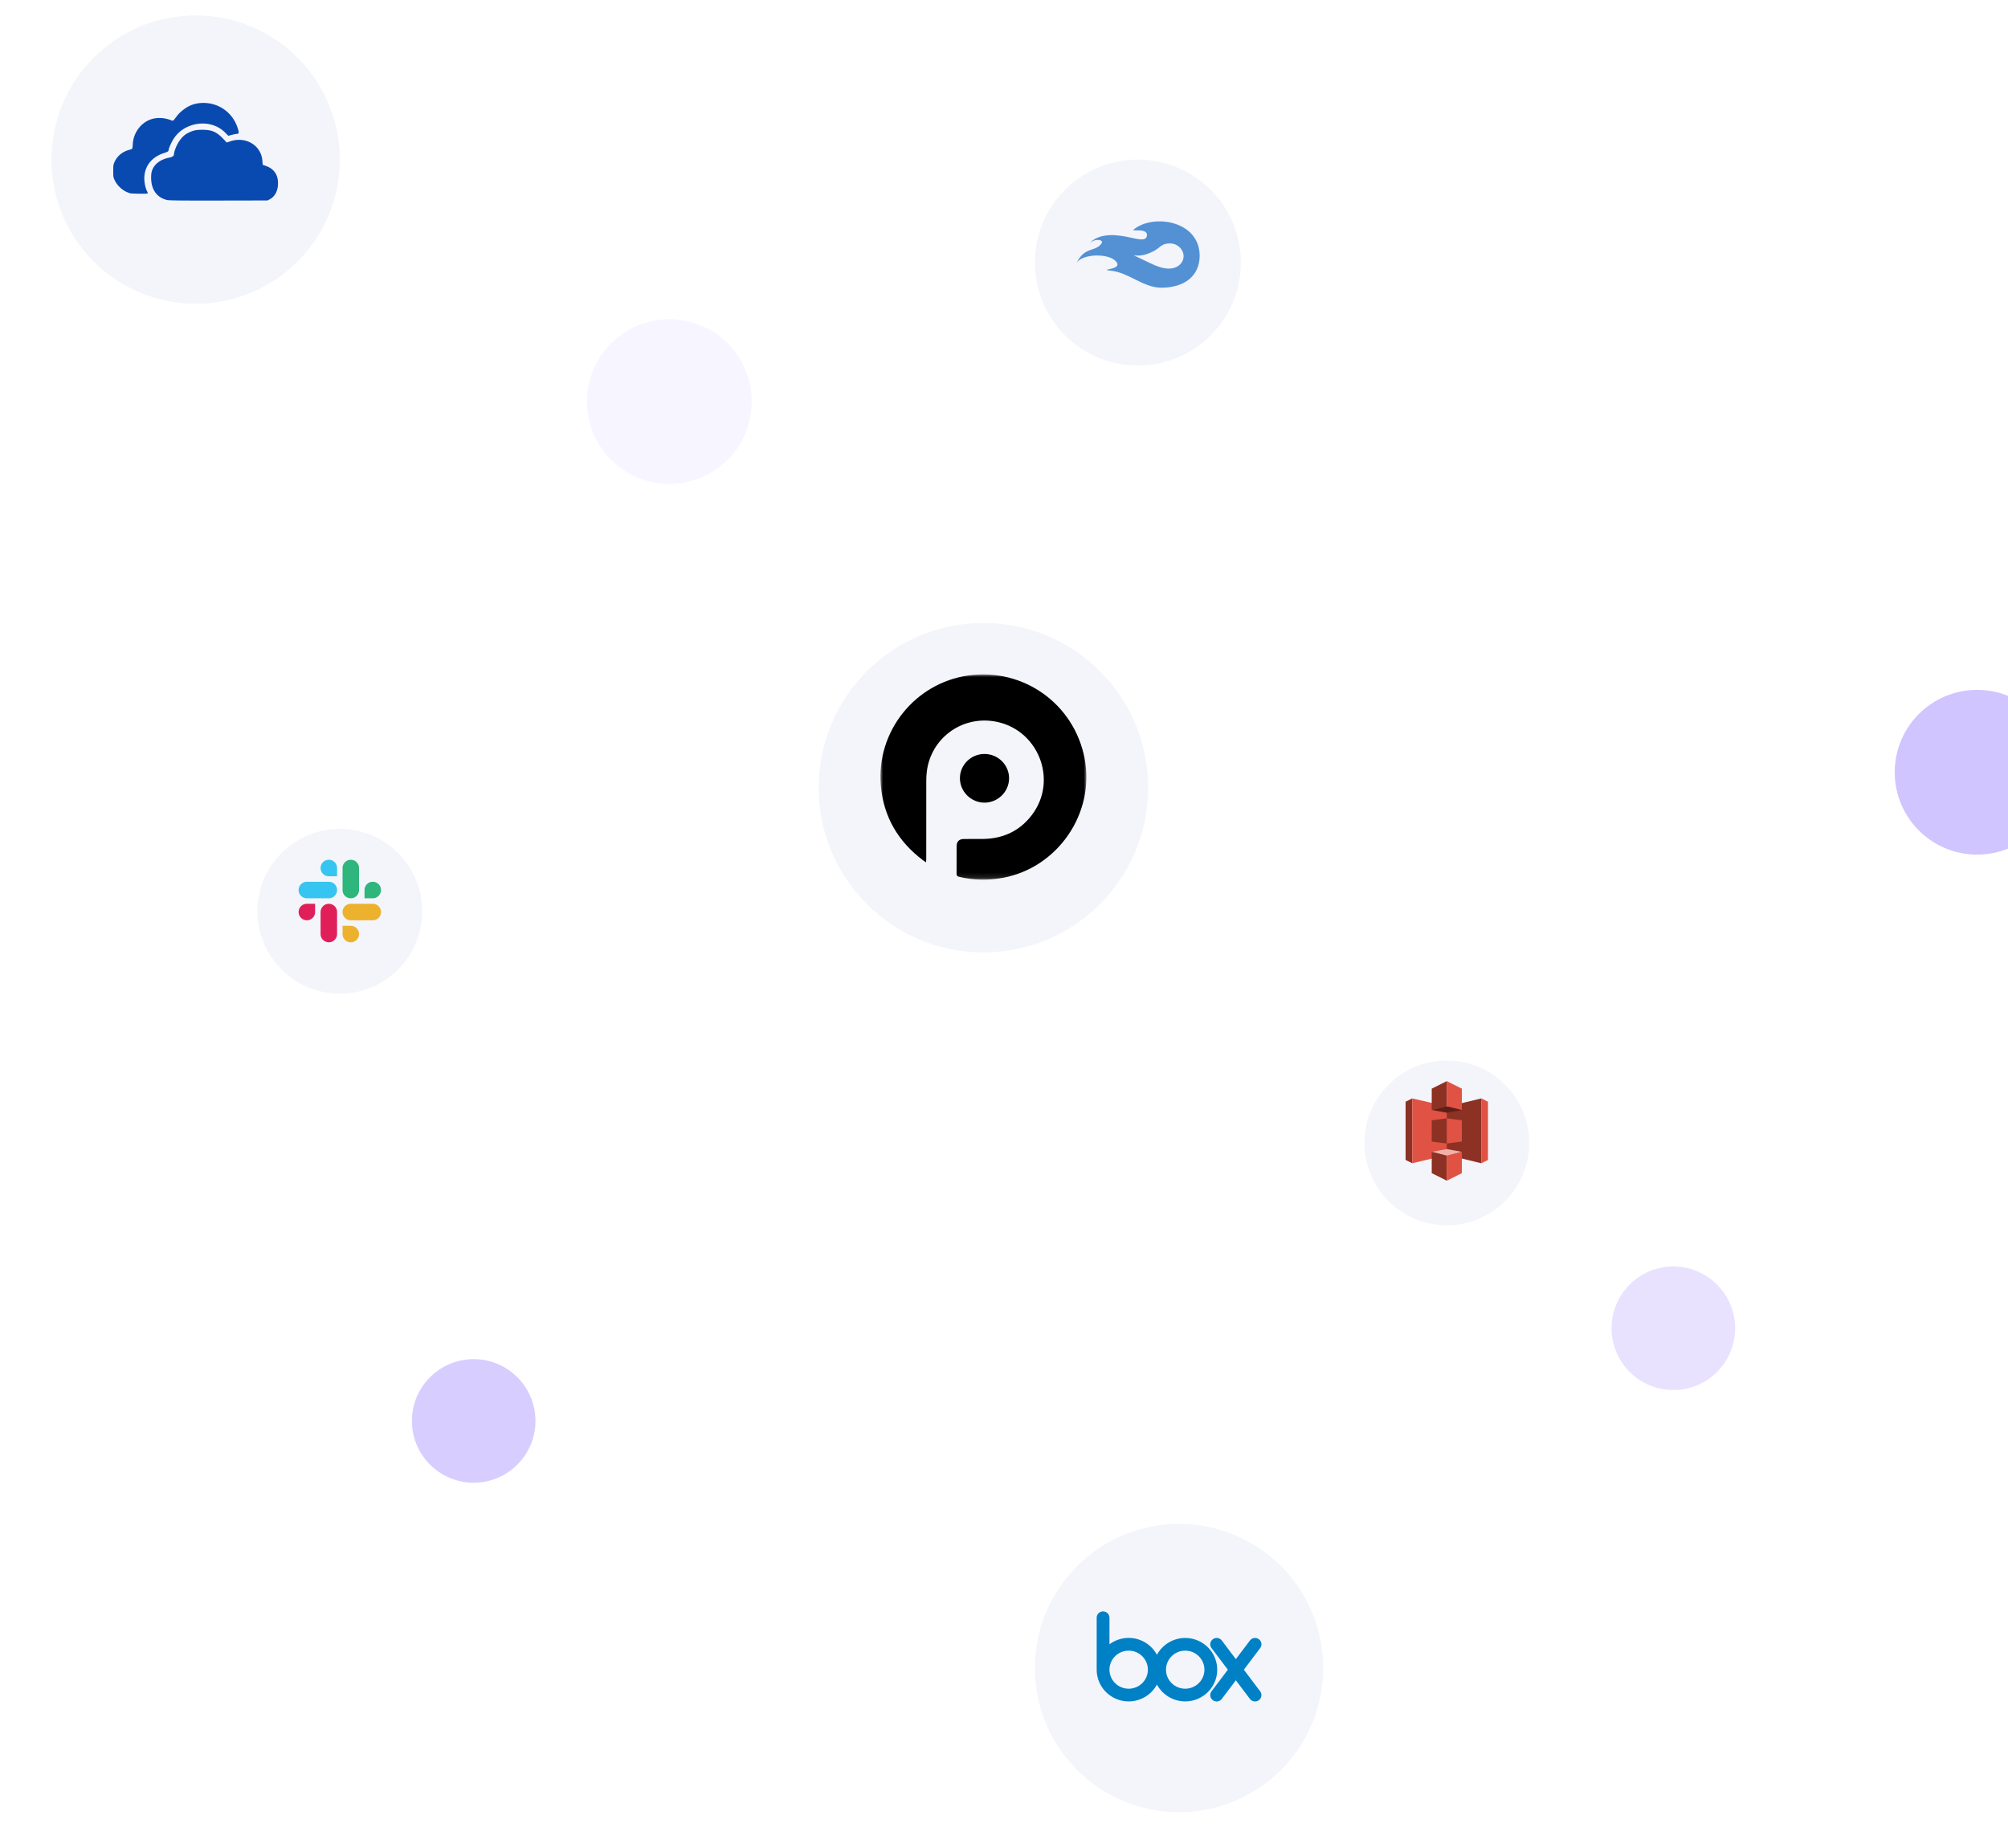 <svg xmlns="http://www.w3.org/2000/svg" width="390" height="359" fill="none">
    <style><![CDATA[.B{color-interpolation-filters:sRGB}.C{flood-opacity:0}.D{fill:#f3f5fa}.E{fill-rule:evenodd}.F{fill:#b19fff}.G{fill:#8c3123}.H{fill:#e05243}]]></style>
    <g filter="url(#B)" class="D">
        <circle r="28" transform="matrix(-1 0 0 1 38 29)"/>
    </g>
    <path d="M32.374 38.83c-1.936-.484-3.015-2.025-3.02-4.3-.001-.73.052-1.08.234-1.55.447-1.152 1.63-2.02 3.186-2.34.775-.16 1.013-.33 1.013-.726 0-.124.092-.494.205-.822.512-1.5 1.46-2.73 2.472-3.237 1.06-.53 1.595-.65 2.877-.644 1.82.01 2.73.405 4 1.74l.7.734.626-.217c3.03-1.05 6.05.737 6.293 3.722l.066.817.597.214c1.704.6 2.505 1.894 2.36 3.78-.095 1.233-.67 2.218-1.584 2.706l-.43.23-9.536.018c-7.328.014-9.657-.012-10.06-.113zm-7.148-1.32c-1.13-.27-2.328-1.268-2.9-2.4-.32-.648-.335-.743-.335-1.9 0-1.1.027-1.266.28-1.807.535-1.142 1.56-1.967 2.845-2.3.27-.068.526-.177.567-.242s.085-.42.1-.787c.1-2.284 1.587-4.297 3.678-4.943 1.13-.35 2.55-.263 3.778.23.4.156.346.2 1.17-.892.487-.64 1.472-1.435 2.278-1.84.87-.437 1.775-.64 2.857-.636 3.024.008 5.63 1.9 6.594 4.8.308.923.293 1.182-.07 1.2-.16.003-.613.1-1 .194l-.72.188-.658-.658c-1.855-1.856-4.882-2.258-7.456-.988a6.19 6.19 0 0 0-2.478 2.184c-.445.677-1.012 1.938-1.012 2.252 0 .222-.18.333-.948.585-2.378.78-3.766 2.583-3.765 4.9 0 .84.216 1.866.516 2.455.113.222.176.433.14.47-.092.092-3.05.06-3.46-.036z" fill="#094ab1" class="E"/>
    <g filter="url(#C)" class="D">
        <circle r="28" transform="matrix(-1 0 0 1 229 322)"/>
    </g>
    <path d="M224.704 321.434a6.22 6.22 0 0 1 5.489-3.272c3.432 0 6.215 2.757 6.215 6.158s-2.783 6.158-6.215 6.158a6.22 6.22 0 0 1-5.489-3.272 6.22 6.22 0 0 1-5.49 3.272c-3.397 0-6.156-2.703-6.21-6.056H213v-10.216c.014-.668.564-1.206 1.242-1.206a1.24 1.24 0 0 1 1.243 1.206h.001v5.187a6.22 6.22 0 0 1 9.217 2.041zm16.88 2.89l3.182 4.215c.394.543.28 1.3-.262 1.704a1.25 1.25 0 0 1-1.725-.225l-.001.001-2.746-3.64-2.747 3.64h-.001a1.25 1.25 0 0 1-1.725.225c-.542-.403-.656-1.16-.262-1.704h-.001l3.183-4.215-3.182-4.216c-.394-.543-.28-1.3.262-1.704a1.25 1.25 0 0 1 1.725.225h.001l2.747 3.64 2.747-3.638a1.25 1.25 0 0 1 1.725-.225c.542.403.656 1.16.262 1.704h.001l-3.183 4.216zm-11.39 3.688c-2.058 0-3.727-1.653-3.727-3.693s1.67-3.694 3.727-3.694 3.728 1.654 3.728 3.694-1.67 3.693-3.728 3.693zm-14.706-3.693c0 2.04 1.67 3.693 3.727 3.693s3.728-1.653 3.728-3.693-1.67-3.694-3.728-3.694-3.727 1.654-3.727 3.694z" fill="#0081c6" class="E"/>
    <g filter="url(#D)" class="D">
        <circle r="32" transform="matrix(-1 0 0 1 191 151)"/>
    </g>
    <mask id="A" mask-type="alpha" maskUnits="userSpaceOnUse" x="171" y="131" width="40" height="40">
        <path d="M171 170.873V131h40v39.873h-40z" fill="#fff" class="E"/>
    </mask>
    <g mask="url(#A)" fill="#000" class="E">
        <path d="M179.863 167.503l-.565-.38c-4.86-3.653-7.694-8.464-8.223-14.537-.913-10.474 6.6-19.894 16.98-21.38 10.705-1.53 20.592 5.53 22.607 16.148s-5.193 21.152-15.838 23.147c-2.87.538-5.722.5-8.565-.194-.35-.085-.474-.217-.47-.582l.01-5.374c.001-.878.48-1.374 1.377-1.386l3.902-.01c3.8-.088 6.944-1.555 9.278-4.576 5.337-6.9 1.176-17.062-7.483-18.302-6.32-.905-12.064 3.447-12.862 9.755-.078.6-.105 1.23-.107 1.846l-.006 15.102c0 .2-.02.417-.034.722zm11.354-21.053c2.635.007 4.777 2.13 4.77 4.727s-2.165 4.73-4.782 4.73c-2.6-.002-4.768-2.15-4.767-4.743 0-2.6 2.14-4.72 4.78-4.713z"/>
    </g>
    <g filter="url(#E)" class="D">
        <circle r="20" transform="matrix(-1 0 0 1 221 49)"/>
    </g>
    <path d="M212.125 48.44c-1.04.35-2.204.742-3.125 2.872.158-.365.572-1.247 2.873-1.6 1.583-.242 4.207-.017 5.046 1.295.536.837-.815 1.133-1.536 1.29-.522.114-.715.157.37.28 1.69.19 3.182.934 4.654 1.668 1.657.825 3.288 1.638 5.146 1.64 4.544.001 7.41-2.32 7.446-6.137.063-6.914-9.088-8.306-12.85-5.127-.164.14.102.136.52.13.844-.01 2.305-.027 2.076 1.106-.2.935-1.35.685-2.986.333-1.215-.262-2.693-.58-4.227-.51-1.644.076-3.148.558-4.07 1.78.935-1.236 3.006-.98 2.487-.194-.475.72-1.12.937-1.822 1.173zm8.217 1.15c-.077-.012-.117-.018-.117-.007 0 .028.247.143.793.397l2.54 1.21c.96.468 2.165.947 3.36.98 1.74.048 2.96-1.054 2.96-2.4s-1.23-2.626-2.96-2.475c-.914.08-1.273.363-1.757.745-.286.225-.615.485-1.128.758-2 1.058-3.306.854-3.69.794z" fill="#5391d4" class="E"/>
    <g filter="url(#F)" class="D">
        <circle r="16" transform="matrix(-1 0 0 1 66 175)"/>
    </g>
    <g clip-path="url(#L)" class="E">
        <path d="M63.866 167a1.6 1.6 0 0 0-1.6 1.603c-.001.884.716 1.602 1.6 1.603h1.6v-1.602c.001-.885-.716-1.603-1.6-1.604zm0 4.275H59.6c-.885.001-1.6.72-1.6 1.603s.715 1.602 1.6 1.604h4.267c.885-.001 1.6-.72 1.6-1.603s-.716-1.603-1.6-1.604z" fill="#36c5f0"/>
        <path d="M74 172.878c.001-.884-.716-1.602-1.6-1.603s-1.6.72-1.6 1.603v1.604h1.6c.885-.001 1.6-.72 1.6-1.604zm-4.267 0v-4.275a1.6 1.6 0 1 0-3.2 0v4.275c-.001.885.715 1.602 1.6 1.604s1.6-.72 1.6-1.604z" fill="#2eb67d"/>
        <path d="M68.133 183.032a1.6 1.6 0 0 0 1.6-1.603c.001-.884-.716-1.602-1.6-1.603h-1.6v1.603c-.001.884.716 1.602 1.6 1.603zm0-4.276H72.4a1.6 1.6 0 1 0 .001-3.206h-4.267a1.6 1.6 0 0 0-.001 3.206z" fill="#ecb22e"/>
        <path d="M58 177.153a1.6 1.6 0 1 0 3.2 0v-1.603h-1.6c-.884.001-1.6.72-1.6 1.603zm4.267 0v4.276a1.6 1.6 0 1 0 3.2 0v-4.274a1.6 1.6 0 1 0-3.2-.002z" fill="#e01e5a"/>
    </g>
    <g filter="url(#G)" class="F">
        <circle r="12" transform="matrix(-1 0 0 1 92 274)" fill-opacity=".5"/>
    </g>
    <g filter="url(#H)" class="D">
        <circle r="16" transform="matrix(-1 0 0 1 281 220)"/>
    </g>
    <g clip-path="url(#M)">
        <path d="M274.29 213.354l-1.29.645v11.31l1.29.64.007-.01-.007-12.587z" class="G"/>
        <path d="M281.187 224.31l-6.896 1.642v-12.597l6.896 1.606v9.35z" class="H"/>
        <g class="G">
            <path d="M278.074 221.74l2.926.372.018-.042.016-4.797-.034-.038-2.926.367v4.138z"/>
            <path d="M281 224.327l6.71 1.627.01-.017v-12.57l-.01-.012L281 214.98v9.348z"/>
        </g>
        <path d="M283.926 221.74l-2.926.372v-4.877l2.926.367v4.138z" class="H"/>
        <path d="M283.926 215.6l-2.926.533-2.926-.533 2.922-.766 2.93.766z" fill="#5e1f18"/>
        <path d="M283.926 223.734l-2.926-.537-2.926.537 2.922.816 2.93-.816z" fill="#f2b0a9"/>
        <path d="M278.074 215.6l2.95-.732v-4.85L281 210l-2.926 1.463v4.138z" class="G"/>
        <path d="M283.926 215.6l-2.926-.724V210l2.926 1.463v4.138z" class="H"/>
        <path d="M281 229.335l-2.926-1.463v-4.137l2.926.723.043.05-.012 4.743-.03.085z" class="G"/>
        <path d="M281 229.335l2.926-1.463v-4.137l-2.926.723v4.877zm6.71-15.98l1.29.645v11.31l-1.29.644v-12.6z" class="H"/>
    </g>
    <g filter="url(#I)" class="F">
        <circle r="12" transform="matrix(-1 0 0 1 325 256)" fill-opacity=".3"/>
    </g>
    <g filter="url(#J)" class="F">
        <circle r="16" transform="matrix(-1 0 0 1 384 148)" fill-opacity=".6"/>
    </g>
    <g filter="url(#K)" class="F">
        <circle r="16" transform="matrix(-1 0 0 1 130 76)" fill-opacity=".1"/>
    </g>
    <defs>
        <filter id="B" x="0" y="-7" width="76" height="76" filterUnits="userSpaceOnUse" class="B">
            <feFlood result="A" class="C"/>
            <feColorMatrix in="SourceAlpha" values="0 0 0 0 0 0 0 0 0 0 0 0 0 0 0 0 0 0 127 0"/>
            <feOffset dy="2"/>
            <feGaussianBlur stdDeviation="5"/>
            <feColorMatrix values="0 0 0 0 1 0 0 0 0 0.522 0 0 0 0 0.345 0 0 0 0.08 0"/>
            <feBlend in2="A"/>
            <feBlend in="SourceGraphic"/>
        </filter>
        <filter id="C" x="191" y="286" width="76" height="76" filterUnits="userSpaceOnUse" class="B">
            <feFlood result="A" class="C"/>
            <feColorMatrix in="SourceAlpha" values="0 0 0 0 0 0 0 0 0 0 0 0 0 0 0 0 0 0 127 0"/>
            <feOffset dy="2"/>
            <feGaussianBlur stdDeviation="5"/>
            <feColorMatrix values="0 0 0 0 1 0 0 0 0 0.522 0 0 0 0 0.345 0 0 0 0.08 0"/>
            <feBlend in2="A"/>
            <feBlend in="SourceGraphic"/>
        </filter>
        <filter id="D" x="149" y="111" width="84" height="84" filterUnits="userSpaceOnUse" class="B">
            <feFlood result="A" class="C"/>
            <feColorMatrix in="SourceAlpha" values="0 0 0 0 0 0 0 0 0 0 0 0 0 0 0 0 0 0 127 0"/>
            <feOffset dy="2"/>
            <feGaussianBlur stdDeviation="5"/>
            <feColorMatrix values="0 0 0 0 1 0 0 0 0 0.522 0 0 0 0 0.345 0 0 0 0.08 0"/>
            <feBlend in2="A"/>
            <feBlend in="SourceGraphic"/>
        </filter>
        <filter id="E" x="191" y="21" width="60" height="60" filterUnits="userSpaceOnUse" class="B">
            <feFlood result="A" class="C"/>
            <feColorMatrix in="SourceAlpha" values="0 0 0 0 0 0 0 0 0 0 0 0 0 0 0 0 0 0 127 0"/>
            <feOffset dy="2"/>
            <feGaussianBlur stdDeviation="5"/>
            <feColorMatrix values="0 0 0 0 1 0 0 0 0 0.522 0 0 0 0 0.345 0 0 0 0.08 0"/>
            <feBlend in2="A"/>
            <feBlend in="SourceGraphic"/>
        </filter>
        <filter id="F" x="40" y="151" width="52" height="52" filterUnits="userSpaceOnUse" class="B">
            <feFlood result="A" class="C"/>
            <feColorMatrix in="SourceAlpha" values="0 0 0 0 0 0 0 0 0 0 0 0 0 0 0 0 0 0 127 0"/>
            <feOffset dy="2"/>
            <feGaussianBlur stdDeviation="5"/>
            <feColorMatrix values="0 0 0 0 0 0 0 0 0 0.706 0 0 0 0 0.941 0 0 0 0.08 0"/>
            <feBlend in2="A"/>
            <feBlend in="SourceGraphic"/>
        </filter>
        <filter id="G" x="70" y="254" width="44" height="44" filterUnits="userSpaceOnUse" class="B">
            <feFlood result="A" class="C"/>
            <feColorMatrix in="SourceAlpha" values="0 0 0 0 0 0 0 0 0 0 0 0 0 0 0 0 0 0 127 0"/>
            <feOffset dy="2"/>
            <feGaussianBlur stdDeviation="5"/>
            <feColorMatrix values="0 0 0 0 1 0 0 0 0 0.522 0 0 0 0 0.345 0 0 0 0.08 0"/>
            <feBlend in2="A"/>
            <feBlend in="SourceGraphic"/>
        </filter>
        <filter id="H" x="255" y="196" width="52" height="52" filterUnits="userSpaceOnUse" class="B">
            <feFlood result="A" class="C"/>
            <feColorMatrix in="SourceAlpha" values="0 0 0 0 0 0 0 0 0 0 0 0 0 0 0 0 0 0 127 0"/>
            <feOffset dy="2"/>
            <feGaussianBlur stdDeviation="5"/>
            <feColorMatrix values="0 0 0 0 1 0 0 0 0 0.522 0 0 0 0 0.345 0 0 0 0.08 0"/>
            <feBlend in2="A"/>
            <feBlend in="SourceGraphic"/>
        </filter>
        <filter id="I" x="303" y="236" width="44" height="44" filterUnits="userSpaceOnUse" class="B">
            <feFlood result="A" class="C"/>
            <feColorMatrix in="SourceAlpha" values="0 0 0 0 0 0 0 0 0 0 0 0 0 0 0 0 0 0 127 0"/>
            <feOffset dy="2"/>
            <feGaussianBlur stdDeviation="5"/>
            <feColorMatrix values="0 0 0 0 1 0 0 0 0 0.522 0 0 0 0 0.345 0 0 0 0.08 0"/>
            <feBlend in2="A"/>
            <feBlend in="SourceGraphic"/>
        </filter>
        <filter id="J" x="358" y="124" width="52" height="52" filterUnits="userSpaceOnUse" class="B">
            <feFlood result="A" class="C"/>
            <feColorMatrix in="SourceAlpha" values="0 0 0 0 0 0 0 0 0 0 0 0 0 0 0 0 0 0 127 0"/>
            <feOffset dy="2"/>
            <feGaussianBlur stdDeviation="5"/>
            <feColorMatrix values="0 0 0 0 1 0 0 0 0 0.522 0 0 0 0 0.345 0 0 0 0.08 0"/>
            <feBlend in2="A"/>
            <feBlend in="SourceGraphic"/>
        </filter>
        <filter id="K" x="104" y="52" width="52" height="52" filterUnits="userSpaceOnUse" class="B">
            <feFlood result="A" class="C"/>
            <feColorMatrix in="SourceAlpha" values="0 0 0 0 0 0 0 0 0 0 0 0 0 0 0 0 0 0 127 0"/>
            <feOffset dy="2"/>
            <feGaussianBlur stdDeviation="5"/>
            <feColorMatrix values="0 0 0 0 1 0 0 0 0 0.522 0 0 0 0 0.345 0 0 0 0.08 0"/>
            <feBlend in2="A"/>
            <feBlend in="SourceGraphic"/>
        </filter>
        <clipPath id="L">
            <path fill="#fff" transform="translate(58 167)" d="M0 0h16v16.032H0z"/>
        </clipPath>
        <clipPath id="M">
            <path fill="#fff" transform="translate(273 210)" d="M0 0h16v19.37H0z"/>
        </clipPath>
    </defs>
</svg>
